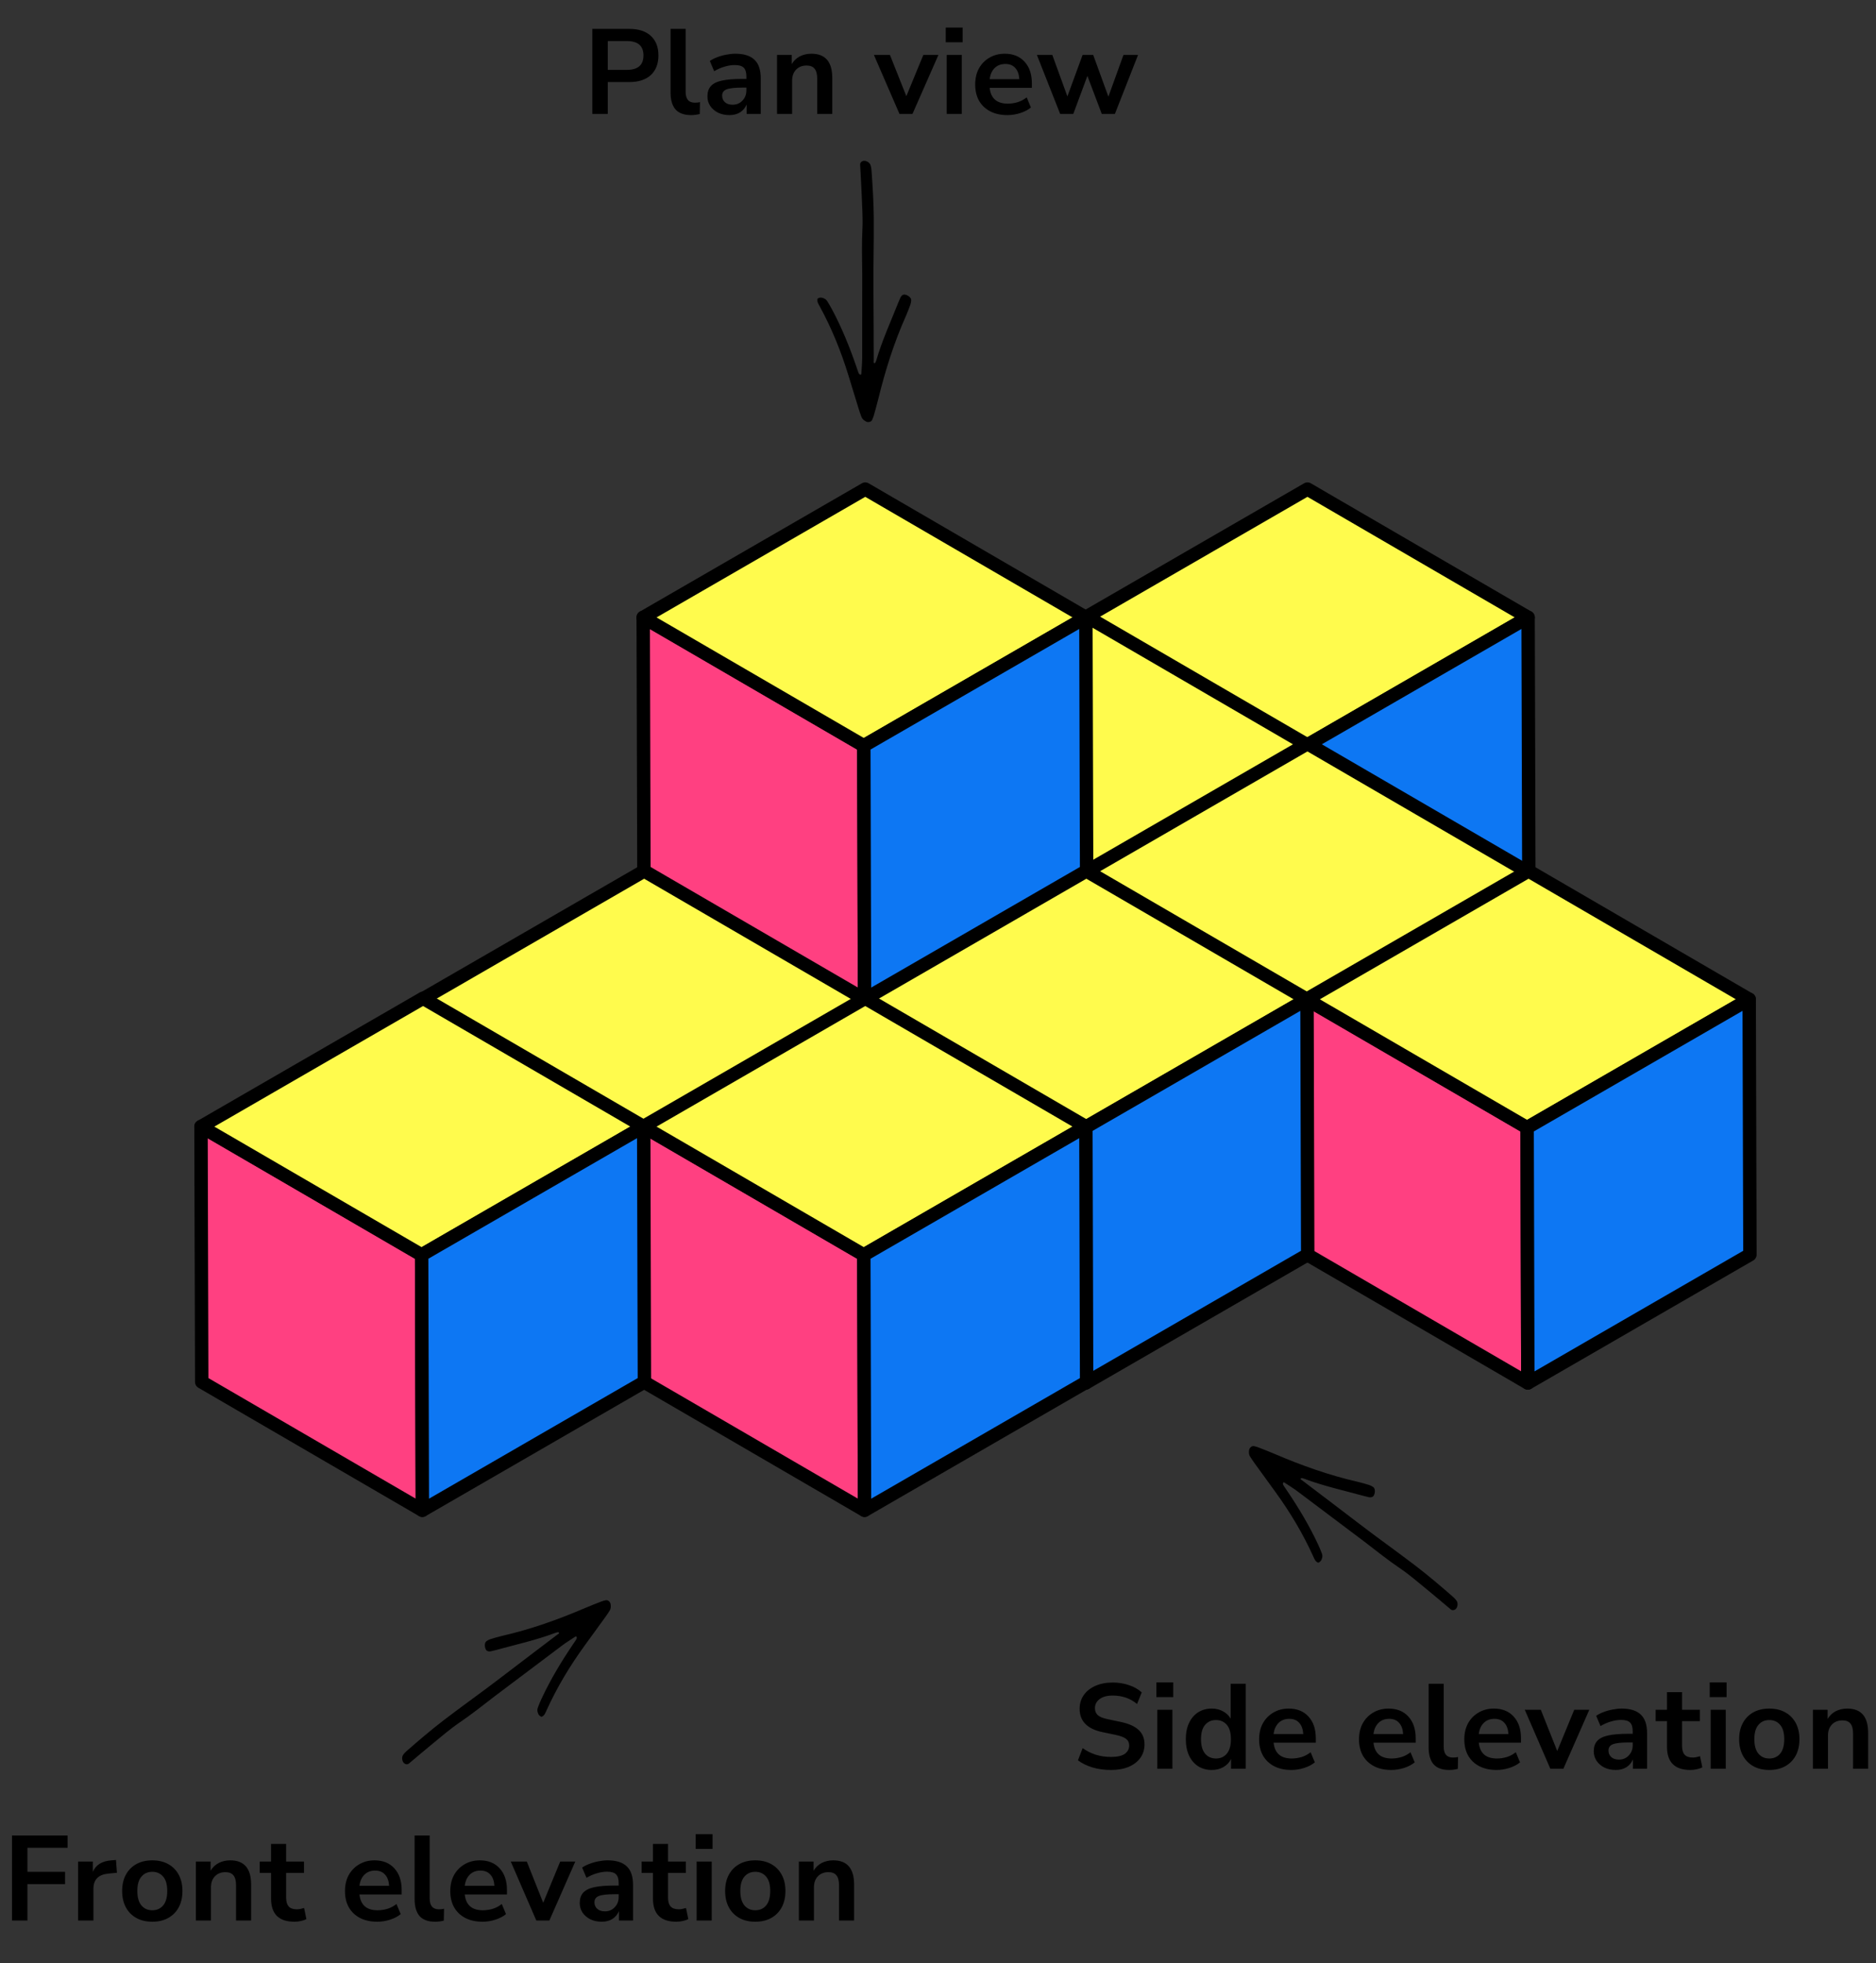 <?xml version="1.0" encoding="UTF-8"?> <svg xmlns="http://www.w3.org/2000/svg" width="280" height="293" viewBox="0 0 280 293" fill="none"><rect x="0" y="0" width="280" height="293" fill="#333333" stroke="none"/><path d="M195.036 149.419L162.108 130.266L162 92.148L194.929 111.301L195.036 149.419Z" fill="#FF4081" stroke="black" stroke-width="2" stroke-linejoin="round"></path><path d="M194.929 111.305L162 92.152L195.144 73L228.072 92.153L194.929 111.305Z" fill="#FFFB4D" stroke="black" stroke-width="2" stroke-linejoin="round"></path><path d="M228.073 92.148L228.182 130.266L195.037 149.419L194.93 111.3L228.073 92.148Z" fill="#0D77F3" stroke="black" stroke-width="2" stroke-linejoin="round"></path><path d="M162.036 168.419L129.108 149.266L129 111.148L161.929 130.301L162.036 168.419Z" fill="#FF4081" stroke="black" stroke-width="2" stroke-linejoin="round"></path><path d="M161.929 130.305L129 111.152L162.144 92L195.072 111.153L161.929 130.305Z" fill="#FFFB4D" stroke="black" stroke-width="2" stroke-linejoin="round"></path><path d="M195.073 111.148L195.182 149.266L162.037 168.419L161.93 130.3L195.073 111.148Z" fill="#0D77F3" stroke="black" stroke-width="2" stroke-linejoin="round"></path><path d="M195.036 187.419L162.108 168.266L162 130.148L194.929 149.301L195.036 187.419Z" fill="#FF4081" stroke="black" stroke-width="2" stroke-linejoin="round"></path><path d="M194.929 149.305L162 130.152L195.144 111L228.072 130.153L194.929 149.305Z" fill="#FFFB4D" stroke="black" stroke-width="2" stroke-linejoin="round"></path><path d="M228.073 130.148L228.182 168.266L195.037 187.419L194.93 149.3L228.073 130.148Z" fill="#0D77F3" stroke="black" stroke-width="2" stroke-linejoin="round"></path><path d="M228.036 206.419L195.108 187.266L195 149.148L227.929 168.301L228.036 206.419Z" fill="#FF4081" stroke="black" stroke-width="2" stroke-linejoin="round"></path><path d="M227.929 168.305L195 149.152L228.144 130L261.072 149.153L227.929 168.305Z" fill="#FFFB4D" stroke="black" stroke-width="2" stroke-linejoin="round"></path><path d="M261.073 149.148L261.182 187.266L228.037 206.419L227.93 168.3L261.073 149.148Z" fill="#0D77F3" stroke="black" stroke-width="2" stroke-linejoin="round"></path><path d="M129.036 187.419L96.108 168.266L96 130.148L128.929 149.301L129.036 187.419Z" fill="#FF4081" stroke="black" stroke-width="2" stroke-linejoin="round"></path><path d="M128.929 149.305L96 130.152L129.144 111L162.072 130.153L128.929 149.305Z" fill="#FFFB4D" stroke="black" stroke-width="2" stroke-linejoin="round"></path><path d="M162.073 130.148L162.182 168.266L129.037 187.419L128.93 149.3L162.073 130.148Z" fill="#0D77F3" stroke="black" stroke-width="2" stroke-linejoin="round"></path><path d="M129.036 149.419L96.108 130.266L96 92.148L128.929 111.301L129.036 149.419Z" fill="#FF4081" stroke="black" stroke-width="2" stroke-linejoin="round"></path><path d="M128.929 111.305L96 92.152L129.144 73L162.072 92.153L128.929 111.305Z" fill="#FFFB4D" stroke="black" stroke-width="2" stroke-linejoin="round"></path><path d="M162.073 92.148L162.182 130.266L129.037 149.419L128.93 111.3L162.073 92.148Z" fill="#0D77F3" stroke="black" stroke-width="2" stroke-linejoin="round"></path><path d="M162.036 206.419L129.108 187.266L129 149.148L161.929 168.301L162.036 206.419Z" fill="#FF4081" stroke="black" stroke-width="2" stroke-linejoin="round"></path><path d="M161.929 168.305L129 149.152L162.144 130L195.072 149.153L161.929 168.305Z" fill="#FFFB4D" stroke="black" stroke-width="2" stroke-linejoin="round"></path><path d="M195.073 149.148L195.182 187.266L162.037 206.419L161.93 168.3L195.073 149.148Z" fill="#0D77F3" stroke="black" stroke-width="2" stroke-linejoin="round"></path><path d="M96.036 206.419L63.108 187.266L63 149.148L95.929 168.301L96.036 206.419Z" fill="#FF4081" stroke="black" stroke-width="2" stroke-linejoin="round"></path><path d="M95.929 168.305L63 149.152L96.144 130L129.072 149.153L95.929 168.305Z" fill="#FFFB4D" stroke="black" stroke-width="2" stroke-linejoin="round"></path><path d="M129.073 149.148L129.182 187.266L96.037 206.419L95.93 168.3L129.073 149.148Z" fill="#0D77F3" stroke="black" stroke-width="2" stroke-linejoin="round"></path><path d="M129.036 225.419L96.108 206.266L96 168.148L128.929 187.301L129.036 225.419Z" fill="#FF4081" stroke="black" stroke-width="2" stroke-linejoin="round"></path><path d="M128.929 187.305L96 168.152L129.144 149L162.072 168.153L128.929 187.305Z" fill="#FFFB4D" stroke="black" stroke-width="2" stroke-linejoin="round"></path><path d="M162.073 168.148L162.182 206.266L129.037 225.419L128.93 187.3L162.073 168.148Z" fill="#0D77F3" stroke="black" stroke-width="2" stroke-linejoin="round"></path><path d="M63.036 225.419L30.108 206.266L30 168.148L62.929 187.301L63.036 225.419Z" fill="#FF4081" stroke="black" stroke-width="2" stroke-linejoin="round"></path><path d="M62.929 187.305L30 168.152L63.144 149L96.072 168.153L62.929 187.305Z" fill="#FFFB4D" stroke="black" stroke-width="2" stroke-linejoin="round"></path><path d="M96.073 168.148L96.181 206.266L63.037 225.419L62.93 187.3L96.073 168.148Z" fill="#0D77F3" stroke="black" stroke-width="2" stroke-linejoin="round"></path><path fill-rule="evenodd" clip-rule="evenodd" d="M128.693 40.913C128.663 38.467 128.615 36.38 128.717 34.288C128.801 32.591 128.678 30.883 128.615 29.181C128.558 27.643 128.453 26.107 128.379 24.57C128.36 24.169 128.797 23.905 129.222 24.032C129.571 24.137 129.833 24.344 129.94 24.676C130.024 24.934 130.059 25.213 130.079 25.485C130.251 27.844 130.394 30.202 130.415 32.571C130.446 36.145 130.33 39.718 130.365 43.292C130.399 46.812 130.393 50.333 130.411 53.853C130.412 53.979 130.328 54.203 130.545 54.201C130.627 54.2 130.739 53.959 130.781 53.812C131.645 50.841 132.938 48.023 134.079 45.152C134.181 44.895 134.288 44.64 134.405 44.391C134.548 44.088 134.812 43.928 135.064 43.974C135.568 44.066 136.016 44.452 136 44.81C135.99 45.026 135.955 45.25 135.881 45.454C135.675 46.024 135.464 46.594 135.216 47.149C133.429 51.148 132.13 55.298 131.091 59.531C130.881 60.387 130.637 61.234 130.399 62.083C130.34 62.292 130.254 62.497 130.159 62.695C130.022 62.982 129.584 63.085 129.274 62.924C128.965 62.764 128.702 62.557 128.576 62.232C128.437 61.872 128.311 61.507 128.197 61.139C127.677 59.454 127.162 57.767 126.646 56.081C125.546 52.486 124.143 49.01 122.329 45.693C122.223 45.499 122.106 45.305 122.038 45.099C121.99 44.953 121.994 44.782 122.014 44.627C122.03 44.493 122.408 44.385 122.616 44.425C122.966 44.491 123.269 44.641 123.456 44.935C123.724 45.356 123.973 45.789 124.208 46.228C125.67 48.972 126.822 51.839 127.829 54.763C127.936 55.075 128.034 55.392 128.157 55.698C128.193 55.787 128.289 55.874 128.38 55.916C128.489 55.966 128.554 55.881 128.563 55.733C128.603 54.964 128.683 54.195 128.686 53.426C128.698 49.301 128.692 45.176 128.693 41.051V40.913Z" fill="black"></path><path d="M88.408 17V4.31H93.916C95.308 4.31 96.382 4.658 97.138 5.354C97.894 6.05 98.272 7.022 98.272 8.27C98.272 9.518 97.894 10.496 97.138 11.204C96.382 11.9 95.308 12.248 93.916 12.248H90.712V17H88.408ZM90.712 10.43H93.556C95.212 10.43 96.04 9.71 96.04 8.27C96.04 6.842 95.212 6.128 93.556 6.128H90.712V10.43ZM103.144 17.18C102.1 17.18 101.326 16.898 100.822 16.334C100.33 15.758 100.084 14.918 100.084 13.814V4.31H102.334V13.706C102.334 14.786 102.79 15.326 103.702 15.326C103.834 15.326 103.966 15.32 104.098 15.308C104.23 15.296 104.356 15.272 104.476 15.236L104.44 17.018C104.008 17.126 103.576 17.18 103.144 17.18ZM108.88 17.18C108.244 17.18 107.674 17.06 107.17 16.82C106.678 16.568 106.288 16.232 106 15.812C105.724 15.392 105.586 14.918 105.586 14.39C105.586 13.742 105.754 13.232 106.09 12.86C106.426 12.476 106.972 12.2 107.728 12.032C108.484 11.864 109.498 11.78 110.77 11.78H111.4V11.402C111.4 10.802 111.268 10.37 111.004 10.106C110.74 9.842 110.296 9.71 109.672 9.71C109.18 9.71 108.676 9.788 108.16 9.944C107.644 10.088 107.122 10.316 106.594 10.628L105.946 9.098C106.258 8.882 106.624 8.696 107.044 8.54C107.476 8.372 107.926 8.246 108.394 8.162C108.874 8.066 109.324 8.018 109.744 8.018C111.028 8.018 111.982 8.318 112.606 8.918C113.23 9.506 113.542 10.424 113.542 11.672V17H111.436V15.596C111.232 16.088 110.908 16.478 110.464 16.766C110.02 17.042 109.492 17.18 108.88 17.18ZM109.348 15.632C109.936 15.632 110.422 15.428 110.806 15.02C111.202 14.612 111.4 14.096 111.4 13.472V13.076H110.788C109.66 13.076 108.874 13.166 108.43 13.346C107.998 13.514 107.782 13.826 107.782 14.282C107.782 14.678 107.92 15.002 108.196 15.254C108.472 15.506 108.856 15.632 109.348 15.632ZM115.976 17V8.198H118.172V9.566C118.472 9.062 118.874 8.678 119.378 8.414C119.894 8.15 120.47 8.018 121.106 8.018C123.182 8.018 124.22 9.224 124.22 11.636V17H121.97V11.744C121.97 11.06 121.838 10.562 121.574 10.25C121.322 9.938 120.926 9.782 120.386 9.782C119.726 9.782 119.198 9.992 118.802 10.412C118.418 10.82 118.226 11.366 118.226 12.05V17H115.976ZM134.249 17L130.433 8.198H132.827L135.275 14.354L137.813 8.198H140.063L136.193 17H134.249ZM141.155 6.308V4.112H143.675V6.308H141.155ZM141.299 17V8.198H143.549V17H141.299ZM150.375 17.18C149.379 17.18 148.521 16.994 147.801 16.622C147.081 16.25 146.523 15.722 146.127 15.038C145.743 14.354 145.551 13.544 145.551 12.608C145.551 11.696 145.737 10.898 146.109 10.214C146.493 9.53 147.015 8.996 147.675 8.612C148.347 8.216 149.109 8.018 149.961 8.018C151.209 8.018 152.193 8.414 152.913 9.206C153.645 9.998 154.011 11.078 154.011 12.446V13.112H147.711C147.879 14.684 148.779 15.47 150.411 15.47C150.903 15.47 151.395 15.398 151.887 15.254C152.379 15.098 152.829 14.858 153.237 14.534L153.867 16.046C153.447 16.394 152.919 16.67 152.283 16.874C151.647 17.078 151.011 17.18 150.375 17.18ZM150.051 9.548C149.391 9.548 148.857 9.752 148.449 10.16C148.041 10.568 147.795 11.12 147.711 11.816H152.139C152.091 11.084 151.887 10.526 151.527 10.142C151.179 9.746 150.687 9.548 150.051 9.548ZM158.232 17L154.758 8.198H157.062L159.312 14.39L161.58 8.198H163.164L165.432 14.426L167.682 8.198H169.86L166.404 17H164.442L162.3 11.33L160.194 17H158.232Z" fill="black"></path><path fill-rule="evenodd" clip-rule="evenodd" d="M203.667 230.127C205.603 231.623 207.24 232.917 208.973 234.094C210.379 235.049 211.669 236.175 212.99 237.25C214.184 238.221 215.348 239.229 216.53 240.213C216.839 240.47 217.313 240.28 217.467 239.864C217.594 239.522 217.586 239.188 217.386 238.902C217.229 238.68 217.028 238.484 216.823 238.305C215.043 236.747 213.245 235.214 211.366 233.772C208.53 231.596 205.607 229.538 202.774 227.36C199.983 225.214 197.168 223.101 194.367 220.967C194.267 220.891 194.038 220.823 194.17 220.651C194.22 220.586 194.48 220.642 194.623 220.696C197.515 221.795 200.544 222.457 203.523 223.274C203.789 223.348 204.058 223.415 204.328 223.472C204.655 223.54 204.943 223.425 205.057 223.196C205.287 222.738 205.249 222.149 204.953 221.946C204.774 221.824 204.574 221.717 204.367 221.653C203.787 221.475 203.205 221.3 202.613 221.164C198.343 220.185 194.247 218.725 190.241 217.007C189.432 216.659 188.608 216.345 187.787 216.024C187.584 215.945 187.369 215.891 187.154 215.847C186.842 215.784 186.496 216.072 186.438 216.416C186.38 216.759 186.387 217.094 186.571 217.39C186.775 217.717 186.991 218.038 187.216 218.35C188.249 219.78 189.286 221.207 190.322 222.634C192.531 225.675 194.463 228.888 196.02 232.333C196.112 232.534 196.196 232.744 196.32 232.923C196.407 233.049 196.546 233.148 196.681 233.226C196.799 233.293 197.112 233.056 197.205 232.867C197.363 232.548 197.426 232.215 197.304 231.888C197.129 231.421 196.933 230.962 196.723 230.51C195.412 227.692 193.816 225.046 192.086 222.482C191.901 222.208 191.707 221.94 191.537 221.657C191.487 221.575 191.476 221.446 191.498 221.347C191.523 221.23 191.63 221.23 191.753 221.312C192.392 221.742 193.054 222.141 193.669 222.602C196.971 225.074 200.262 227.562 203.557 230.044L203.667 230.127Z" fill="black"></path><path fill-rule="evenodd" clip-rule="evenodd" d="M73.903 253.127C71.967 254.623 70.33 255.917 68.598 257.094C67.192 258.049 65.901 259.175 64.58 260.25C63.386 261.221 62.222 262.229 61.04 263.213C60.731 263.47 60.257 263.28 60.103 262.864C59.977 262.522 59.984 262.188 60.185 261.902C60.341 261.68 60.542 261.484 60.748 261.305C62.528 259.747 64.325 258.214 66.204 256.772C69.04 254.596 71.963 252.538 74.797 250.36C77.588 248.214 80.403 246.101 83.203 243.967C83.303 243.891 83.532 243.823 83.4 243.651C83.351 243.586 83.09 243.642 82.948 243.696C80.055 244.795 77.027 245.457 74.047 246.274C73.781 246.348 73.513 246.415 73.243 246.472C72.915 246.54 72.628 246.425 72.513 246.196C72.283 245.738 72.322 245.149 72.618 244.946C72.796 244.824 72.996 244.717 73.203 244.653C73.783 244.475 74.365 244.3 74.957 244.164C79.227 243.185 83.323 241.725 87.329 240.007C88.138 239.659 88.962 239.345 89.783 239.024C89.986 238.945 90.202 238.891 90.417 238.847C90.728 238.784 91.074 239.072 91.132 239.416C91.191 239.759 91.183 240.094 90.999 240.39C90.796 240.717 90.58 241.038 90.354 241.35C89.322 242.78 88.285 244.207 87.248 245.634C85.04 248.675 83.107 251.888 81.55 255.333C81.459 255.534 81.375 255.744 81.251 255.923C81.163 256.049 81.024 256.148 80.889 256.226C80.772 256.293 80.458 256.056 80.365 255.867C80.207 255.548 80.144 255.215 80.267 254.888C80.442 254.421 80.637 253.962 80.847 253.51C82.158 250.692 83.755 248.046 85.484 245.482C85.669 245.208 85.863 244.94 86.033 244.657C86.083 244.575 86.094 244.446 86.073 244.347C86.047 244.23 85.94 244.23 85.817 244.312C85.179 244.742 84.517 245.141 83.901 245.602C80.599 248.074 77.308 250.562 74.013 253.044L73.903 253.127Z" fill="black"></path><path d="M1.792 286.652V273.962H10.09V275.798H4.096V279.38H9.712V281.216H4.096V286.652H1.792ZM11.658 286.652V277.85H13.854V279.398C14.286 278.354 15.21 277.778 16.626 277.67L17.31 277.616L17.454 279.524L16.158 279.65C14.682 279.794 13.944 280.55 13.944 281.918V286.652H11.658ZM22.73 286.832C21.818 286.832 21.026 286.646 20.354 286.274C19.682 285.902 19.16 285.374 18.788 284.69C18.416 283.994 18.23 283.178 18.23 282.242C18.23 281.306 18.416 280.496 18.788 279.812C19.16 279.128 19.682 278.6 20.354 278.228C21.026 277.856 21.818 277.67 22.73 277.67C23.642 277.67 24.434 277.856 25.106 278.228C25.778 278.6 26.3 279.128 26.672 279.812C27.044 280.496 27.23 281.306 27.23 282.242C27.23 283.178 27.044 283.994 26.672 284.69C26.3 285.374 25.778 285.902 25.106 286.274C24.434 286.646 23.642 286.832 22.73 286.832ZM22.73 285.122C23.402 285.122 23.942 284.882 24.35 284.402C24.758 283.91 24.962 283.19 24.962 282.242C24.962 281.282 24.758 280.568 24.35 280.1C23.942 279.62 23.402 279.38 22.73 279.38C22.058 279.38 21.518 279.62 21.11 280.1C20.702 280.568 20.498 281.282 20.498 282.242C20.498 283.19 20.702 283.91 21.11 284.402C21.518 284.882 22.058 285.122 22.73 285.122ZM29.237 286.652V277.85H31.433V279.218C31.733 278.714 32.135 278.33 32.639 278.066C33.155 277.802 33.731 277.67 34.367 277.67C36.443 277.67 37.481 278.876 37.481 281.288V286.652H35.231V281.396C35.231 280.712 35.099 280.214 34.835 279.902C34.583 279.59 34.187 279.434 33.647 279.434C32.987 279.434 32.459 279.644 32.063 280.064C31.679 280.472 31.487 281.018 31.487 281.702V286.652H29.237ZM43.948 286.832C41.62 286.832 40.456 285.68 40.456 283.376V279.542H38.764V277.85H40.456V275.222H42.706V277.85H45.37V279.542H42.706V283.25C42.706 283.826 42.832 284.258 43.084 284.546C43.336 284.834 43.744 284.978 44.308 284.978C44.476 284.978 44.65 284.96 44.83 284.924C45.01 284.876 45.196 284.828 45.388 284.78L45.73 286.436C45.514 286.556 45.238 286.652 44.902 286.724C44.578 286.796 44.26 286.832 43.948 286.832ZM56.314 286.832C55.318 286.832 54.46 286.646 53.74 286.274C53.02 285.902 52.462 285.374 52.066 284.69C51.682 284.006 51.49 283.196 51.49 282.26C51.49 281.348 51.676 280.55 52.048 279.866C52.432 279.182 52.954 278.648 53.614 278.264C54.286 277.868 55.048 277.67 55.9 277.67C57.148 277.67 58.132 278.066 58.852 278.858C59.584 279.65 59.95 280.73 59.95 282.098V282.764H53.65C53.818 284.336 54.718 285.122 56.35 285.122C56.842 285.122 57.334 285.05 57.826 284.906C58.318 284.75 58.768 284.51 59.176 284.186L59.806 285.698C59.386 286.046 58.858 286.322 58.222 286.526C57.586 286.73 56.95 286.832 56.314 286.832ZM55.99 279.2C55.33 279.2 54.796 279.404 54.388 279.812C53.98 280.22 53.734 280.772 53.65 281.468H58.078C58.03 280.736 57.826 280.178 57.466 279.794C57.118 279.398 56.626 279.2 55.99 279.2ZM64.942 286.832C63.898 286.832 63.124 286.55 62.62 285.986C62.128 285.41 61.882 284.57 61.882 283.466V273.962H64.132V283.358C64.132 284.438 64.588 284.978 65.5 284.978C65.632 284.978 65.764 284.972 65.896 284.96C66.028 284.948 66.154 284.924 66.274 284.888L66.238 286.67C65.806 286.778 65.374 286.832 64.942 286.832ZM72.03 286.832C71.034 286.832 70.176 286.646 69.456 286.274C68.736 285.902 68.178 285.374 67.782 284.69C67.398 284.006 67.206 283.196 67.206 282.26C67.206 281.348 67.392 280.55 67.764 279.866C68.148 279.182 68.67 278.648 69.33 278.264C70.002 277.868 70.764 277.67 71.616 277.67C72.864 277.67 73.848 278.066 74.568 278.858C75.3 279.65 75.666 280.73 75.666 282.098V282.764H69.366C69.534 284.336 70.434 285.122 72.066 285.122C72.558 285.122 73.05 285.05 73.542 284.906C74.034 284.75 74.484 284.51 74.892 284.186L75.522 285.698C75.102 286.046 74.574 286.322 73.938 286.526C73.302 286.73 72.666 286.832 72.03 286.832ZM71.706 279.2C71.046 279.2 70.512 279.404 70.104 279.812C69.696 280.22 69.45 280.772 69.366 281.468H73.794C73.746 280.736 73.542 280.178 73.182 279.794C72.834 279.398 72.342 279.2 71.706 279.2ZM80.049 286.652L76.233 277.85H78.627L81.075 284.006L83.613 277.85H85.863L81.993 286.652H80.049ZM89.822 286.832C89.186 286.832 88.616 286.712 88.112 286.472C87.62 286.22 87.23 285.884 86.942 285.464C86.666 285.044 86.528 284.57 86.528 284.042C86.528 283.394 86.696 282.884 87.032 282.512C87.368 282.128 87.914 281.852 88.67 281.684C89.426 281.516 90.44 281.432 91.712 281.432H92.342V281.054C92.342 280.454 92.21 280.022 91.946 279.758C91.682 279.494 91.238 279.362 90.614 279.362C90.122 279.362 89.618 279.44 89.102 279.596C88.586 279.74 88.064 279.968 87.536 280.28L86.888 278.75C87.2 278.534 87.566 278.348 87.986 278.192C88.418 278.024 88.868 277.898 89.336 277.814C89.816 277.718 90.266 277.67 90.686 277.67C91.97 277.67 92.924 277.97 93.548 278.57C94.172 279.158 94.484 280.076 94.484 281.324V286.652H92.378V285.248C92.174 285.74 91.85 286.13 91.406 286.418C90.962 286.694 90.434 286.832 89.822 286.832ZM90.29 285.284C90.878 285.284 91.364 285.08 91.748 284.672C92.144 284.264 92.342 283.748 92.342 283.124V282.728H91.73C90.602 282.728 89.816 282.818 89.372 282.998C88.94 283.166 88.724 283.478 88.724 283.934C88.724 284.33 88.862 284.654 89.138 284.906C89.414 285.158 89.798 285.284 90.29 285.284ZM100.949 286.832C98.621 286.832 97.457 285.68 97.457 283.376V279.542H95.766V277.85H97.457V275.222H99.707V277.85H102.371V279.542H99.707V283.25C99.707 283.826 99.834 284.258 100.085 284.546C100.337 284.834 100.745 284.978 101.309 284.978C101.477 284.978 101.651 284.96 101.831 284.924C102.011 284.876 102.197 284.828 102.389 284.78L102.731 286.436C102.515 286.556 102.239 286.652 101.903 286.724C101.579 286.796 101.261 286.832 100.949 286.832ZM103.832 275.96V273.764H106.352V275.96H103.832ZM103.976 286.652V277.85H106.226V286.652H103.976ZM112.728 286.832C111.816 286.832 111.024 286.646 110.352 286.274C109.68 285.902 109.158 285.374 108.786 284.69C108.414 283.994 108.228 283.178 108.228 282.242C108.228 281.306 108.414 280.496 108.786 279.812C109.158 279.128 109.68 278.6 110.352 278.228C111.024 277.856 111.816 277.67 112.728 277.67C113.64 277.67 114.432 277.856 115.104 278.228C115.776 278.6 116.298 279.128 116.67 279.812C117.042 280.496 117.228 281.306 117.228 282.242C117.228 283.178 117.042 283.994 116.67 284.69C116.298 285.374 115.776 285.902 115.104 286.274C114.432 286.646 113.64 286.832 112.728 286.832ZM112.728 285.122C113.4 285.122 113.94 284.882 114.348 284.402C114.756 283.91 114.96 283.19 114.96 282.242C114.96 281.282 114.756 280.568 114.348 280.1C113.94 279.62 113.4 279.38 112.728 279.38C112.056 279.38 111.516 279.62 111.108 280.1C110.7 280.568 110.496 281.282 110.496 282.242C110.496 283.19 110.7 283.91 111.108 284.402C111.516 284.882 112.056 285.122 112.728 285.122ZM119.235 286.652V277.85H121.431V279.218C121.731 278.714 122.133 278.33 122.637 278.066C123.153 277.802 123.729 277.67 124.365 277.67C126.441 277.67 127.479 278.876 127.479 281.288V286.652H125.229V281.396C125.229 280.712 125.097 280.214 124.833 279.902C124.581 279.59 124.185 279.434 123.645 279.434C122.985 279.434 122.457 279.644 122.061 280.064C121.677 280.472 121.485 281.018 121.485 281.702V286.652H119.235Z" fill="black"></path><path d="M165.819 264.18C164.823 264.18 163.899 264.054 163.047 263.802C162.195 263.538 161.475 263.184 160.887 262.74L161.589 260.922C162.177 261.342 162.819 261.666 163.515 261.894C164.223 262.122 164.991 262.236 165.819 262.236C166.767 262.236 167.457 262.08 167.889 261.768C168.321 261.444 168.537 261.03 168.537 260.526C168.537 260.106 168.381 259.776 168.069 259.536C167.769 259.296 167.247 259.098 166.503 258.942L164.523 258.528C162.267 258.048 161.139 256.89 161.139 255.054C161.139 254.262 161.349 253.572 161.769 252.984C162.189 252.396 162.771 251.94 163.515 251.616C164.259 251.292 165.117 251.13 166.089 251.13C166.953 251.13 167.763 251.262 168.519 251.526C169.275 251.778 169.905 252.138 170.409 252.606L169.707 254.334C168.711 253.494 167.499 253.074 166.071 253.074C165.243 253.074 164.595 253.248 164.127 253.596C163.659 253.944 163.425 254.4 163.425 254.964C163.425 255.396 163.569 255.744 163.857 256.008C164.145 256.26 164.637 256.458 165.333 256.602L167.295 257.016C168.483 257.268 169.365 257.664 169.941 258.204C170.529 258.744 170.823 259.464 170.823 260.364C170.823 261.12 170.619 261.786 170.211 262.362C169.803 262.938 169.221 263.388 168.465 263.712C167.721 264.024 166.839 264.18 165.819 264.18ZM172.591 253.308V251.112H175.111V253.308H172.591ZM172.735 264V255.198H174.985V264H172.735ZM180.857 264.18C180.089 264.18 179.411 263.994 178.823 263.622C178.247 263.25 177.797 262.722 177.473 262.038C177.149 261.342 176.987 260.526 176.987 259.59C176.987 258.642 177.149 257.832 177.473 257.16C177.797 256.476 178.247 255.948 178.823 255.576C179.411 255.204 180.089 255.018 180.857 255.018C181.481 255.018 182.045 255.156 182.549 255.432C183.053 255.708 183.431 256.074 183.683 256.53V251.31H185.933V264H183.737V262.542C183.497 263.046 183.119 263.448 182.603 263.748C182.087 264.036 181.505 264.18 180.857 264.18ZM181.487 262.47C182.159 262.47 182.699 262.23 183.107 261.75C183.515 261.258 183.719 260.538 183.719 259.59C183.719 258.63 183.515 257.916 183.107 257.448C182.699 256.968 182.159 256.728 181.487 256.728C180.815 256.728 180.275 256.968 179.867 257.448C179.459 257.916 179.255 258.63 179.255 259.59C179.255 260.538 179.459 261.258 179.867 261.75C180.275 262.23 180.815 262.47 181.487 262.47ZM192.754 264.18C191.758 264.18 190.9 263.994 190.18 263.622C189.46 263.25 188.902 262.722 188.506 262.038C188.122 261.354 187.93 260.544 187.93 259.608C187.93 258.696 188.116 257.898 188.488 257.214C188.872 256.53 189.394 255.996 190.054 255.612C190.726 255.216 191.488 255.018 192.34 255.018C193.588 255.018 194.572 255.414 195.292 256.206C196.024 256.998 196.39 258.078 196.39 259.446V260.112H190.09C190.258 261.684 191.158 262.47 192.79 262.47C193.282 262.47 193.774 262.398 194.266 262.254C194.758 262.098 195.208 261.858 195.616 261.534L196.246 263.046C195.826 263.394 195.298 263.67 194.662 263.874C194.026 264.078 193.39 264.18 192.754 264.18ZM192.43 256.548C191.77 256.548 191.236 256.752 190.828 257.16C190.42 257.568 190.174 258.12 190.09 258.816H194.518C194.47 258.084 194.266 257.526 193.906 257.142C193.558 256.746 193.066 256.548 192.43 256.548ZM207.661 264.18C206.665 264.18 205.807 263.994 205.087 263.622C204.367 263.25 203.809 262.722 203.413 262.038C203.029 261.354 202.837 260.544 202.837 259.608C202.837 258.696 203.023 257.898 203.395 257.214C203.779 256.53 204.301 255.996 204.961 255.612C205.633 255.216 206.395 255.018 207.247 255.018C208.495 255.018 209.479 255.414 210.199 256.206C210.931 256.998 211.297 258.078 211.297 259.446V260.112H204.997C205.165 261.684 206.065 262.47 207.697 262.47C208.189 262.47 208.681 262.398 209.173 262.254C209.665 262.098 210.115 261.858 210.523 261.534L211.153 263.046C210.733 263.394 210.205 263.67 209.569 263.874C208.933 264.078 208.297 264.18 207.661 264.18ZM207.337 256.548C206.677 256.548 206.143 256.752 205.735 257.16C205.327 257.568 205.081 258.12 204.997 258.816H209.425C209.377 258.084 209.173 257.526 208.813 257.142C208.465 256.746 207.973 256.548 207.337 256.548ZM216.289 264.18C215.245 264.18 214.471 263.898 213.967 263.334C213.475 262.758 213.229 261.918 213.229 260.814V251.31H215.479V260.706C215.479 261.786 215.935 262.326 216.847 262.326C216.979 262.326 217.111 262.32 217.243 262.308C217.375 262.296 217.501 262.272 217.621 262.236L217.585 264.018C217.153 264.126 216.721 264.18 216.289 264.18ZM223.377 264.18C222.381 264.18 221.523 263.994 220.803 263.622C220.083 263.25 219.525 262.722 219.129 262.038C218.745 261.354 218.553 260.544 218.553 259.608C218.553 258.696 218.739 257.898 219.111 257.214C219.495 256.53 220.017 255.996 220.677 255.612C221.349 255.216 222.111 255.018 222.963 255.018C224.211 255.018 225.195 255.414 225.915 256.206C226.647 256.998 227.013 258.078 227.013 259.446V260.112H220.713C220.881 261.684 221.781 262.47 223.413 262.47C223.905 262.47 224.397 262.398 224.889 262.254C225.381 262.098 225.831 261.858 226.239 261.534L226.869 263.046C226.449 263.394 225.921 263.67 225.285 263.874C224.649 264.078 224.013 264.18 223.377 264.18ZM223.053 256.548C222.393 256.548 221.859 256.752 221.451 257.16C221.043 257.568 220.797 258.12 220.713 258.816H225.141C225.093 258.084 224.889 257.526 224.529 257.142C224.181 256.746 223.689 256.548 223.053 256.548ZM231.396 264L227.58 255.198H229.974L232.422 261.354L234.96 255.198H237.21L233.34 264H231.396ZM241.169 264.18C240.533 264.18 239.963 264.06 239.459 263.82C238.967 263.568 238.577 263.232 238.289 262.812C238.013 262.392 237.875 261.918 237.875 261.39C237.875 260.742 238.043 260.232 238.379 259.86C238.715 259.476 239.261 259.2 240.017 259.032C240.773 258.864 241.787 258.78 243.059 258.78H243.689V258.402C243.689 257.802 243.557 257.37 243.293 257.106C243.029 256.842 242.585 256.71 241.961 256.71C241.469 256.71 240.965 256.788 240.449 256.944C239.933 257.088 239.411 257.316 238.883 257.628L238.235 256.098C238.547 255.882 238.913 255.696 239.333 255.54C239.765 255.372 240.215 255.246 240.683 255.162C241.163 255.066 241.613 255.018 242.033 255.018C243.317 255.018 244.271 255.318 244.895 255.918C245.519 256.506 245.831 257.424 245.831 258.672V264H243.725V262.596C243.521 263.088 243.197 263.478 242.753 263.766C242.309 264.042 241.781 264.18 241.169 264.18ZM241.637 262.632C242.225 262.632 242.711 262.428 243.095 262.02C243.491 261.612 243.689 261.096 243.689 260.472V260.076H243.077C241.949 260.076 241.163 260.166 240.719 260.346C240.287 260.514 240.071 260.826 240.071 261.282C240.071 261.678 240.209 262.002 240.485 262.254C240.761 262.506 241.145 262.632 241.637 262.632ZM252.296 264.18C249.968 264.18 248.804 263.028 248.804 260.724V256.89H247.112V255.198H248.804V252.57H251.054V255.198H253.718V256.89H251.054V260.598C251.054 261.174 251.18 261.606 251.432 261.894C251.684 262.182 252.092 262.326 252.656 262.326C252.824 262.326 252.998 262.308 253.178 262.272C253.358 262.224 253.544 262.176 253.736 262.128L254.078 263.784C253.862 263.904 253.586 264 253.25 264.072C252.926 264.144 252.608 264.18 252.296 264.18ZM255.179 253.308V251.112H257.699V253.308H255.179ZM255.323 264V255.198H257.573V264H255.323ZM264.074 264.18C263.162 264.18 262.37 263.994 261.698 263.622C261.026 263.25 260.504 262.722 260.132 262.038C259.76 261.342 259.574 260.526 259.574 259.59C259.574 258.654 259.76 257.844 260.132 257.16C260.504 256.476 261.026 255.948 261.698 255.576C262.37 255.204 263.162 255.018 264.074 255.018C264.986 255.018 265.778 255.204 266.45 255.576C267.122 255.948 267.644 256.476 268.016 257.16C268.388 257.844 268.574 258.654 268.574 259.59C268.574 260.526 268.388 261.342 268.016 262.038C267.644 262.722 267.122 263.25 266.45 263.622C265.778 263.994 264.986 264.18 264.074 264.18ZM264.074 262.47C264.746 262.47 265.286 262.23 265.694 261.75C266.102 261.258 266.306 260.538 266.306 259.59C266.306 258.63 266.102 257.916 265.694 257.448C265.286 256.968 264.746 256.728 264.074 256.728C263.402 256.728 262.862 256.968 262.454 257.448C262.046 257.916 261.842 258.63 261.842 259.59C261.842 260.538 262.046 261.258 262.454 261.75C262.862 262.23 263.402 262.47 264.074 262.47ZM270.582 264V255.198H272.778V256.566C273.078 256.062 273.48 255.678 273.984 255.414C274.5 255.15 275.076 255.018 275.712 255.018C277.788 255.018 278.826 256.224 278.826 258.636V264H276.576V258.744C276.576 258.06 276.444 257.562 276.18 257.25C275.928 256.938 275.532 256.782 274.992 256.782C274.332 256.782 273.804 256.992 273.408 257.412C273.024 257.82 272.832 258.366 272.832 259.05V264H270.582Z" fill="black"></path></svg> 
